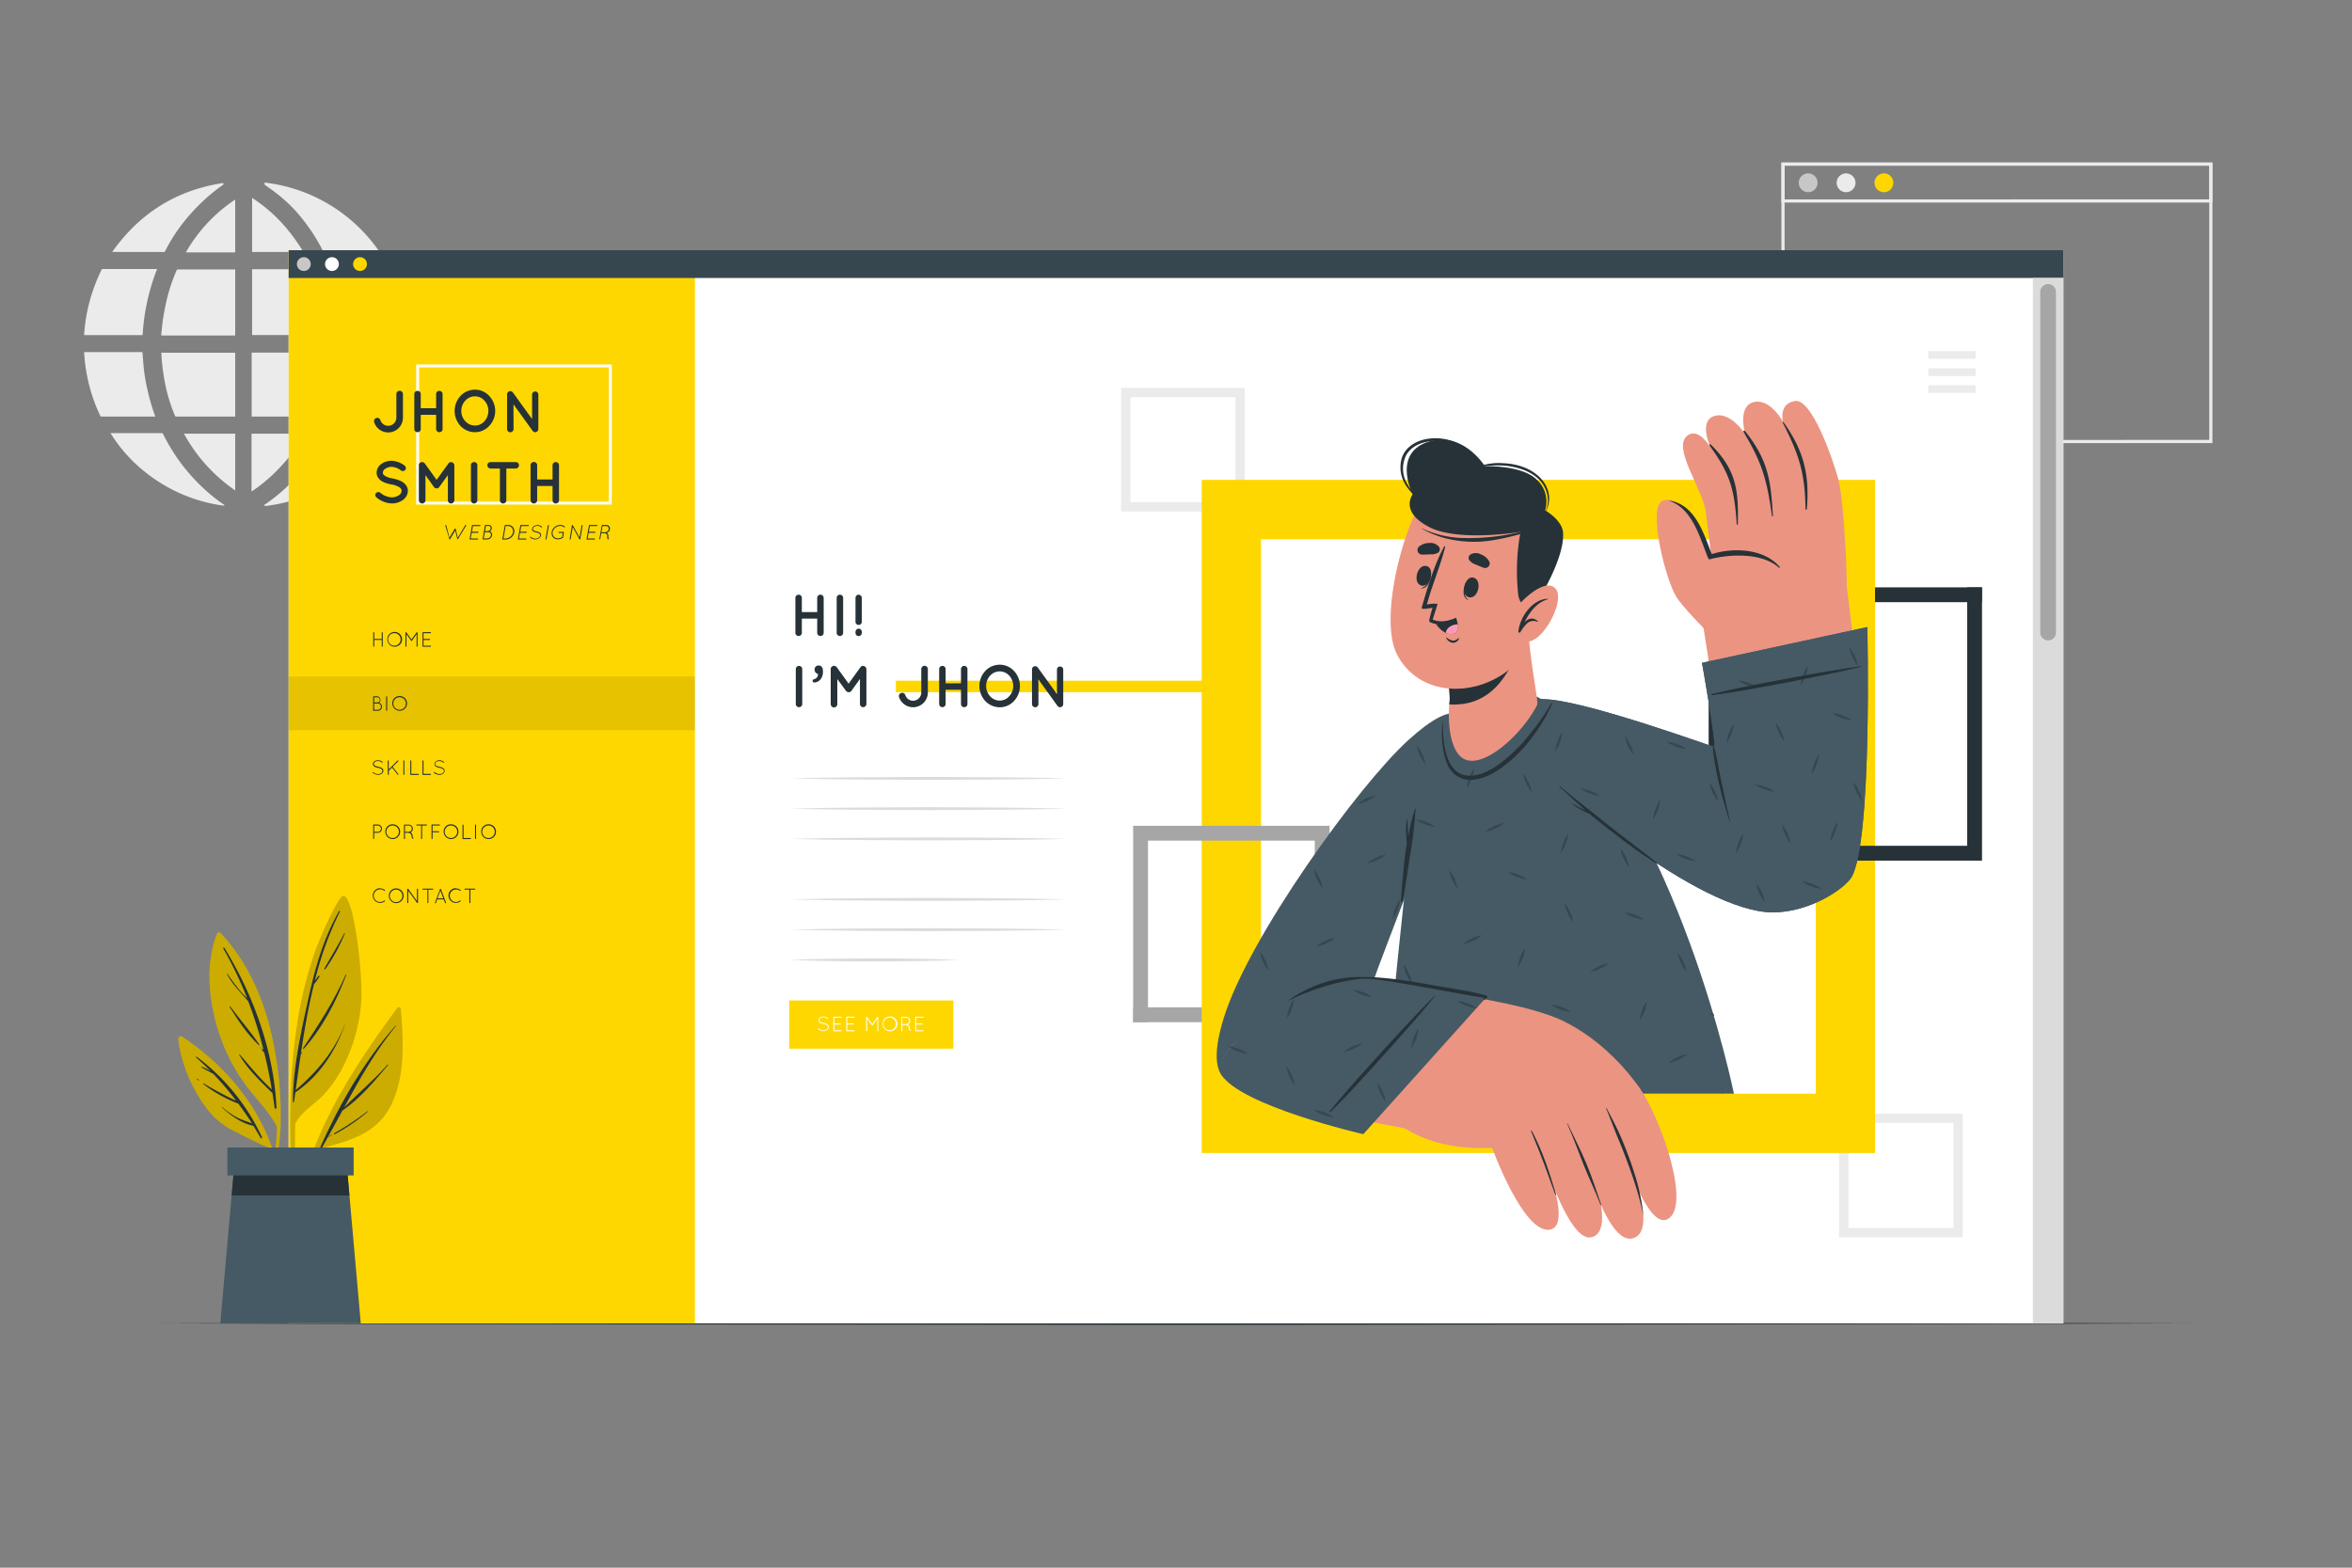 <?xml version="1.0" encoding="UTF-8"?> <svg xmlns="http://www.w3.org/2000/svg" viewBox="0 0 750 500"><rect x="0" y="0" width="750" height="500" fill="#808080" stroke="none"/><g id="freepik--background-complete--inject-45"><g id="freepik--aiZGp2--inject-45"><path d="M50.09,85.81a68.12,68.12,0,0,0-4.61,21.06H26.83v-.52l.15-1.43a52.2,52.2,0,0,1,1.23-7.35,56.32,56.32,0,0,1,4.15-11.49.41.41,0,0,1,.45-.28H50.09Z" style="fill:#ebebeb"></path><path d="M49.53,132.86H32.39a.4.4,0,0,1-.42-.27,52.51,52.51,0,0,1-4.25-13,50.08,50.08,0,0,1-.84-6.56c0-.08,0-.15-.05-.23v-.51l.28,0h18c.33,0,.32,0,.34.33.12,1.5.22,3,.36,4.49A58,58,0,0,0,47,124.2a64.36,64.36,0,0,0,2.43,8.39C49.47,132.67,49.49,132.75,49.53,132.86Z" style="fill:#ebebeb"></path><path d="M121.61,138.29l-.14.26a51.94,51.94,0,0,1-4.86,6.29,47.09,47.09,0,0,1-7.12,6.56,51,51,0,0,1-8.11,5,50.36,50.36,0,0,1-8.57,3.33,50.93,50.93,0,0,1-7.14,1.52l-.7.12h-.41l-.4-.25c.17-.12.31-.23.46-.32a55,55,0,0,0,13.51-13.11,61.85,61.85,0,0,0,5.53-9.17.39.39,0,0,1,.42-.26h17.53Z" style="fill:#ebebeb"></path><path d="M104.47,106.86H80.39v-21h18.8a.35.35,0,0,1,.37.25,58,58,0,0,1,3.83,12.33,60.28,60.28,0,0,1,.93,6.68C104.37,105.65,104.42,106.24,104.47,106.86Z" style="fill:#ebebeb"></path><path d="M104.32,112.47c0,.5,0,1-.07,1.49-.1,1.17-.19,2.34-.35,3.51-.23,1.61-.47,3.22-.8,4.82A56.84,56.84,0,0,1,100,132.56a.41.41,0,0,1-.44.31H80.25V112.47Z" style="fill:#ebebeb"></path><path d="M75,86V107H51.45c0-.53,0-1.05.11-1.57.12-1.18.21-2.37.4-3.53.29-1.79.59-3.57,1-5.34A54.92,54.92,0,0,1,56.33,86.2a.38.38,0,0,1,.4-.26H75Z" style="fill:#ebebeb"></path><path d="M75,112.75q0,9.91,0,19.81v.3H56.2a.38.38,0,0,1-.42-.28A53.93,53.93,0,0,1,52.58,122c-.35-1.87-.62-3.76-.85-5.65-.16-1.23-.2-2.48-.28-3.72a.66.66,0,0,1,0-.13l.27,0h23C74.93,112.45,75,112.52,75,112.75Z" style="fill:#ebebeb"></path><path d="M130,107H110.27a68.58,68.58,0,0,0-4.6-21.2h18.39a.4.4,0,0,1,.43.26A51.79,51.79,0,0,1,129,99.25a57.61,57.61,0,0,1,1,7.4Z" style="fill:#ebebeb"></path><path d="M130,112.32c0,.47,0,.92-.06,1.37a52.55,52.55,0,0,1-.65,5.32,51.65,51.65,0,0,1-3.63,11.84c-.26.62-.56,1.22-.83,1.83a.26.26,0,0,1-.29.18H106.22c.22-.64.44-1.25.65-1.86a63.83,63.83,0,0,0,2.44-9.61,61.6,61.6,0,0,0,.85-7.16c0-.56.07-1.13.09-1.7,0-.15,0-.22.21-.21H130Z" style="fill:#ebebeb"></path><path d="M121.07,80.44l0,.08H103.53a.4.4,0,0,1-.42-.24,58.91,58.91,0,0,0-8.56-12.69A48.32,48.32,0,0,0,88,61.53c-1.18-.91-2.4-1.75-3.6-2.63a1.3,1.3,0,0,1-.2-.15l.24-.16c0-.11-.07-.22-.12-.37a51.52,51.52,0,0,1,36.77,22.22Z" style="fill:#ebebeb"></path><path d="M71.62,161.16a1.76,1.76,0,0,1-.5.08,46.47,46.47,0,0,1-5.62-1.09,50.24,50.24,0,0,1-10-3.71,51.1,51.1,0,0,1-10.21-6.7,49.3,49.3,0,0,1-6.13-6.13,51.06,51.06,0,0,1-3.83-5.31.59.59,0,0,1-.08-.16H51.58a.39.39,0,0,1,.4.26A62,62,0,0,0,57.89,148a61.3,61.3,0,0,0,6.92,7.66A53.69,53.69,0,0,0,71.47,161Z" style="fill:#ebebeb"></path><path d="M71.41,58.73c-.74.54-1.6,1.14-2.44,1.79a60.56,60.56,0,0,0-7.78,7.24A54.6,54.6,0,0,0,53,79.42c-.14.26-.26.54-.42.8a.35.35,0,0,1-.25.15c-.29,0-.58,0-.87,0H35.77c8.75-12.36,20.5-19.78,35.46-22,0,.06-.07.13-.11.2Z" style="fill:#ebebeb"></path><path d="M97.28,138.31a56.11,56.11,0,0,1-8,10.75,50.08,50.08,0,0,1-9.08,7.71V138.31Z" style="fill:#ebebeb"></path><path d="M75,138.31v18.11a52.36,52.36,0,0,1-16.34-18.11Z" style="fill:#ebebeb"></path><path d="M96.75,80.36H80.39V63.11a49.77,49.77,0,0,1,9.18,7.68A58.62,58.62,0,0,1,96.75,80.36Z" style="fill:#ebebeb"></path><path d="M75,63.65V80.5H59.26A49.76,49.76,0,0,1,75,63.65Z" style="fill:#ebebeb"></path></g><path d="M705.49,141.31H568.06V51.84H705.49Zm-136.43-1H704.49V52.84H569.06Z" style="fill:#ebebeb"></path><path d="M705.49,64.59H568.06V51.84H705.49Zm-136.43-1H704.49V52.84H569.06Z" style="fill:#ebebeb"></path><path d="M579.59,58.3a3,3,0,1,1-3-3A3,3,0,0,1,579.59,58.3Z" style="fill:#c7c7c7"></path><path d="M591.67,58.3a3,3,0,1,1-3-3A3,3,0,0,1,591.67,58.3Z" style="fill:#ebebeb"></path><path d="M603.74,58.3a3,3,0,1,1-3-3A3,3,0,0,1,603.74,58.3Z" style="fill:#FFD700"></path></g><g id="freepik--Floor--inject-45"><polygon points="50.72 422.07 131.79 421.83 212.86 421.74 375 421.58 537.14 421.74 618.21 421.83 699.28 422.07 618.21 422.32 537.14 422.41 375 422.57 212.86 422.41 131.79 422.32 50.72 422.07" style="fill:#263238"></polygon></g><g id="freepik--Page--inject-45"><rect x="92.04" y="79.8" width="565.92" height="342.28" style="fill:#fff"></rect><rect x="92.04" y="79.8" width="129.56" height="342.28" style="fill:#FFD700"></rect><rect x="614.9" y="112" width="15.09" height="2.43" style="fill:#ebebeb"></rect><rect x="614.9" y="122.87" width="15.09" height="2.43" style="fill:#ebebeb"></rect><rect x="614.9" y="117.49" width="15.09" height="2.43" style="fill:#ebebeb"></rect><path d="M357.48,123.71v39.42h39.43V123.71Zm3,36.44V126.68h33.47v33.47Z" style="fill:#ebebeb"></path><path d="M586.44,355.18V394.6h39.43V355.18Zm3,36.45V358.16h33.47v33.47Z" style="fill:#ebebeb"></path><rect x="361.34" y="321.29" width="62.64" height="4.73" style="fill:#a6a6a6"></rect><rect x="544.85" y="187.33" width="87.17" height="4.73" style="fill:#263238"></rect><path d="M597.9,367.75H383.2V153.05H597.9ZM402.12,348.82H579V172H402.12Z" style="fill:#FFD700"></path><polygon points="632.02 274.49 544.85 274.49 544.85 187.33 549.58 187.33 549.58 269.76 627.29 269.76 627.29 187.33 632.02 187.33 632.02 274.49" style="fill:#263238"></polygon><polygon points="423.98 326.02 419.25 326.02 419.25 268.11 366.07 268.11 366.07 326.02 361.34 326.02 361.34 263.38 423.98 263.38 423.98 326.02" style="fill:#a6a6a6"></polygon><rect x="285.66" y="217.1" width="103.62" height="3.67" style="fill:#FFD700"></rect><path d="M251.66,248.26c7.42-.2,14.83-.29,22.24-.36l22.24-.11,22.24.11,11.12.13,11.12.23-11.12.23-11.12.13-22.24.11-22.24-.11C266.49,248.55,259.08,248.46,251.66,248.26Z" style="fill:#dbdbdb"></path><path d="M251.66,257.91c7.42-.2,14.83-.29,22.24-.36l22.24-.11,22.24.11,11.12.13,11.12.23-11.12.23-11.12.13-22.24.11-22.24-.11C266.49,258.2,259.08,258.1,251.66,257.91Z" style="fill:#dbdbdb"></path><path d="M251.66,267.56c7.42-.2,14.83-.29,22.24-.36l22.24-.11,22.24.1,11.12.14,11.12.23-11.12.23-11.12.13-22.24.11-22.24-.11C266.49,267.85,259.08,267.75,251.66,267.56Z" style="fill:#dbdbdb"></path><path d="M251.66,286.86c7.42-.2,14.83-.29,22.24-.37l22.24-.11,22.24.11,11.12.14,11.12.23-11.12.23-11.12.13-22.24.11-22.24-.11C266.49,287.14,259.08,287.05,251.66,286.86Z" style="fill:#dbdbdb"></path><path d="M251.66,296.51c7.42-.2,14.83-.29,22.24-.37l22.24-.11,22.24.11,11.12.13,11.12.24-11.12.23-11.12.13-22.24.11-22.24-.11C266.49,296.79,259.08,296.7,251.66,296.51Z" style="fill:#dbdbdb"></path><path d="M251.66,306.16c4.52-.2,9-.29,13.54-.37s9-.07,13.53-.11,9,0,13.53.11l6.77.13c2.26.08,4.51.13,6.77.24-2.26.1-4.51.15-6.77.23l-6.77.13c-4.51.07-9,.07-13.53.11s-9,0-13.53-.11S256.18,306.35,251.66,306.16Z" style="fill:#dbdbdb"></path><rect x="92.04" y="79.8" width="565.92" height="8.86" style="fill:#37474f"></rect><path d="M99.08,84.23a2.2,2.2,0,1,1-2.2-2.2A2.19,2.19,0,0,1,99.08,84.23Z" style="fill:#c7c7c7"></path><path d="M108.05,84.23a2.2,2.2,0,1,1-2.2-2.2A2.19,2.19,0,0,1,108.05,84.23Z" style="fill:#fff"></path><path d="M117,84.23a2.2,2.2,0,1,1-2.2-2.2A2.19,2.19,0,0,1,117,84.23Z" style="fill:#FFD700"></path><rect x="648.24" y="88.66" width="9.72" height="333.42" style="fill:#dbdbdb"></rect><path d="M653.09,204.25h0a2.52,2.52,0,0,1-2.51-2.51V93.12a2.51,2.51,0,0,1,2.51-2.51h0a2.51,2.51,0,0,1,2.51,2.51V201.74A2.51,2.51,0,0,1,653.09,204.25Z" style="fill:#a6a6a6"></path><path d="M195.08,160.92H132.71V116.24h62.37ZM133.65,160h60.49V117.18H133.65Z" style="fill:#fff"></path></g><g id="freepik--Texts--inject-45"><rect x="92.04" y="215.76" width="129.56" height="17.14" style="opacity:0.1"></rect><path d="M121.3,134a2.61,2.61,0,0,0,5.09-.79v-7.52a1.05,1.05,0,0,1,2.1,0v7.52a4.7,4.7,0,0,1-9.18,1.43,1,1,0,0,1,2-.64Z" style="fill:#263238"></path><path d="M132.11,136.84V125.67a1,1,0,0,1,1-1,1,1,0,0,1,1.06,1v4.54h4.9v-4.54a1,1,0,0,1,1-1,1,1,0,0,1,1.06,1v11.17a1,1,0,0,1-1.06,1,1,1,0,0,1-1-1V132.3h-4.9v4.54a1,1,0,0,1-1.06,1A1,1,0,0,1,132.11,136.84Z" style="fill:#263238"></path><path d="M156,126.28a6.95,6.95,0,0,1,0,9.57,6.2,6.2,0,0,1-4.52,2,6.39,6.39,0,0,1-4.64-2,7.06,7.06,0,0,1,0-9.57,6.31,6.31,0,0,1,4.64-2A6.13,6.13,0,0,1,156,126.28Zm-.25,4.79a4.87,4.87,0,0,0-1.29-3.31,4,4,0,0,0-3-1.35,4.08,4.08,0,0,0-3.07,1.35,4.82,4.82,0,0,0-1.29,3.31,4.77,4.77,0,0,0,1.29,3.29,4.13,4.13,0,0,0,3.07,1.36,4.08,4.08,0,0,0,3-1.36A4.82,4.82,0,0,0,155.72,131.07Z" style="fill:#263238"></path><path d="M163.76,136.84a1,1,0,1,1-2.06,0v-11h0a1,1,0,0,1,.42-.87,1,1,0,0,1,1.44.22l6.11,8.46v-7.8a1,1,0,0,1,1-1,1,1,0,0,1,1,1v11a1.05,1.05,0,0,1-1,1,1,1,0,0,1-.78-.38l-.09-.11-6.06-8.4Z" style="fill:#263238"></path><path d="M119.88,157.29a1,1,0,0,1,1.38-.13,6.19,6.19,0,0,0,3.62,1.46,4.1,4.1,0,0,0,2.36-.7,1.71,1.71,0,0,0,.82-1.37,1.11,1.11,0,0,0-.17-.6,1.91,1.91,0,0,0-.57-.57,7.65,7.65,0,0,0-2.59-.89h0a9.81,9.81,0,0,1-2.44-.74,4,4,0,0,1-1.76-1.47,2.88,2.88,0,0,1-.44-1.55,3.52,3.52,0,0,1,1.52-2.77,5.61,5.61,0,0,1,3.27-1,7.33,7.33,0,0,1,4.12,1.52,1,1,0,0,1,.27,1.34,1,1,0,0,1-1.34.28,5.55,5.55,0,0,0-3-1.21,3.61,3.61,0,0,0-2.12.65,1.49,1.49,0,0,0-.72,1.19,1,1,0,0,0,.13.53,1.91,1.91,0,0,0,.52.49,6.52,6.52,0,0,0,2.36.83h0a11.26,11.26,0,0,1,2.61.8,4.36,4.36,0,0,1,1.89,1.57,3,3,0,0,1,.46,1.6,3.68,3.68,0,0,1-1.63,2.94,5.94,5.94,0,0,1-3.5,1.08,8.12,8.12,0,0,1-4.85-1.9A1,1,0,0,1,119.88,157.29Z" style="fill:#263238"></path><path d="M144.88,148.38v11.16a1.07,1.07,0,0,1-1.06,1.05,1,1,0,0,1-1-1.05v-8l-2.73,3.78a1,1,0,0,1-.85.44h0a1.06,1.06,0,0,1-.87-.44l-2.7-3.78v8a1.05,1.05,0,1,1-2.1,0V148.38a1,1,0,0,1,1-1h.06a1,1,0,0,1,.83.44l3.76,5.22,3.77-5.22a1,1,0,0,1,.85-.44h0A1.08,1.08,0,0,1,144.88,148.38Z" style="fill:#263238"></path><path d="M150.16,148.38a1,1,0,0,1,1-1,1,1,0,0,1,1.06,1v11.16a1.06,1.06,0,0,1-1.06,1.05,1,1,0,0,1-1-1.05Z" style="fill:#263238"></path><path d="M164.46,149.44h-3v10.1a1,1,0,0,1-1.05,1.05,1,1,0,0,1-1-1.05v-10.1h-3a1.06,1.06,0,0,1-1-1.06,1,1,0,0,1,1-1h8.08a1,1,0,0,1,1,1A1.06,1.06,0,0,1,164.46,149.44Z" style="fill:#263238"></path><path d="M169.19,159.54V148.38a1.05,1.05,0,0,1,2.1,0v4.54h4.91v-4.54a1,1,0,0,1,1-1,1,1,0,0,1,1.06,1v11.16a1.05,1.05,0,0,1-1.06,1.05,1,1,0,0,1-1-1.05V155h-4.91v4.54a1.05,1.05,0,1,1-2.1,0Z" style="fill:#263238"></path><path d="M118.81,246.29a.13.13,0,0,1,.2,0,2.52,2.52,0,0,0,1.53.59,1.74,1.74,0,0,0,1-.3.86.86,0,0,0,.39-.69.73.73,0,0,0-.37-.63,3,3,0,0,0-1.08-.38h0a2.91,2.91,0,0,1-1.09-.39,1,1,0,0,1-.48-.81,1.08,1.08,0,0,1,.48-.87,2,2,0,0,1,1.12-.34A2.54,2.54,0,0,1,122,243a.15.15,0,0,1,0,.21.15.15,0,0,1-.2,0,2.27,2.27,0,0,0-1.27-.49,1.69,1.69,0,0,0-.94.27.81.81,0,0,0-.37.64.67.67,0,0,0,.35.56,2.64,2.64,0,0,0,1,.35h0a3.09,3.09,0,0,1,1.18.43,1,1,0,0,1,.51.87,1.18,1.18,0,0,1-.52.93,2.07,2.07,0,0,1-1.19.36,2.81,2.81,0,0,1-1.71-.67A.14.14,0,0,1,118.81,246.29Z" style="fill:#263238"></path><path d="M123.64,242.7a.17.17,0,0,1,.15-.17.17.17,0,0,1,.17.17v2.68l2.8-2.8a.16.16,0,1,1,.23.23l-1.78,1.78,1.82,2.3a.17.17,0,0,1,0,.23.15.15,0,0,1-.11,0,.17.17,0,0,1-.12-.06L125,244.82l-1,1V247a.17.17,0,0,1-.17.16.16.16,0,0,1-.15-.16Z" style="fill:#263238"></path><path d="M128.62,242.68a.16.16,0,0,1,.32,0V247a.16.16,0,0,1-.32,0Z" style="fill:#263238"></path><path d="M131,247.16h0a.16.16,0,0,1-.16-.16v-4.32a.16.16,0,0,1,.32,0v4.15h2.22a.17.17,0,0,1,.17.17.17.17,0,0,1-.17.16Z" style="fill:#263238"></path><path d="M134.89,247.16h0a.16.16,0,0,1-.16-.16v-4.32a.16.16,0,0,1,.32,0v4.15h2.22a.16.16,0,0,1,.16.17.16.16,0,0,1-.16.16Z" style="fill:#263238"></path><path d="M138.43,246.29a.15.15,0,0,1,.21,0,2.49,2.49,0,0,0,1.52.59,1.71,1.71,0,0,0,1-.3.85.85,0,0,0,.4-.69.74.74,0,0,0-.38-.63,2.83,2.83,0,0,0-1.07-.38h0a3,3,0,0,1-1.09-.39,1,1,0,0,1-.48-.81,1.09,1.09,0,0,1,.49-.87,1.91,1.91,0,0,1,1.12-.34,2.56,2.56,0,0,1,1.43.54.17.17,0,0,1,0,.21.16.16,0,0,1-.2,0,2.3,2.3,0,0,0-1.27-.49,1.7,1.7,0,0,0-1,.27.82.82,0,0,0-.36.64.66.66,0,0,0,.34.56,2.71,2.71,0,0,0,1,.35h0a3.22,3.22,0,0,1,1.18.43,1,1,0,0,1,.51.87,1.19,1.19,0,0,1-.53.93,2.07,2.07,0,0,1-1.19.36,2.83,2.83,0,0,1-1.71-.67A.15.15,0,0,1,138.43,246.29Z" style="fill:#263238"></path><path d="M121.73,204.1h-2.39v2a.16.16,0,0,1-.32,0v-4.32a.16.16,0,1,1,.32,0v2h2.39v-2a.16.16,0,1,1,.32,0v4.32a.16.16,0,1,1-.32,0Z" style="fill:#263238"></path><path d="M125.75,201.56a2.35,2.35,0,1,1-2.24,2.35A2.28,2.28,0,0,1,125.75,201.56Zm0,4.37a2,2,0,0,0,0-4,2,2,0,0,0,0,4Z" style="fill:#263238"></path><path d="M132.85,202.29l-1.48,2.05a.14.14,0,0,1-.13.08h0a.14.14,0,0,1-.14-.08l-1.49-2.05v3.81a.16.16,0,1,1-.32,0v-4.29a.18.18,0,0,1,.06-.13h0a.16.16,0,0,1,.22,0l1.65,2.28,1.64-2.28a.17.17,0,0,1,.23,0l.05.05a.29.29,0,0,1,0,.09v4.29a.16.16,0,1,1-.32,0Z" style="fill:#263238"></path><path d="M134.74,201.78a.16.16,0,0,1,.16-.16h2.38a.16.16,0,0,1,.16.16.17.17,0,0,1-.16.17h-2.22v1.83H137a.16.16,0,0,1,.16.17.16.16,0,0,1-.16.16h-1.94v1.82h2.22a.17.17,0,0,1,.16.17.16.16,0,0,1-.16.16h-2.4a.15.15,0,0,1-.14-.16Z" style="fill:#263238"></path><path d="M146,172h0s0,0,0,0v0h-.15l0,0h0s0,0,0,0h0a0,0,0,0,1,0,0,0,0,0,0,1,0,0l-.69-2.8-1.7,2.85h0a0,0,0,0,1,0,0v0h-.15l0,0h0s0,0,0,0h0l0-.05L142,167.64a.17.17,0,0,1,.12-.2.15.15,0,0,1,.19.12l1,3.93,1.68-2.82a.18.18,0,0,1,.15-.08.17.17,0,0,1,.17.12l.68,2.78,2.37-4a.17.17,0,0,1,.23-.06.16.16,0,0,1,.05.22Z" style="fill:#263238"></path><path d="M149.75,171.89l.76-4.31a.17.17,0,0,1,.17-.13h2.38a.16.16,0,0,1,0,.32h-2.25l-.32,1.83h1.92a.17.17,0,0,1,.16.16.17.17,0,0,1-.16.17h-2l-.33,1.83h2.2a.16.16,0,0,1,0,.32h-2.41A.18.18,0,0,1,149.75,171.89Z" style="fill:#263238"></path><path d="M153.89,171.87l.75-4.31a.17.17,0,0,1,.17-.13h1a1,1,0,0,1,.72.28,1,1,0,0,1,.28.7,1.23,1.23,0,0,1,0,.19,1.4,1.4,0,0,1-.59.89,1.15,1.15,0,0,1,.37.25,1.11,1.11,0,0,1,.32.79,1.79,1.79,0,0,1,0,.23,1.61,1.61,0,0,1-1.53,1.3H154A.16.16,0,0,1,153.89,171.87Zm1.88-2.13h-1.18l-.35,2h1.12a1.3,1.3,0,0,0,1.21-1,1.1,1.1,0,0,0,0-.18A.78.78,0,0,0,155.77,169.74Zm.06-2h-.89l-.29,1.66h.83a1.08,1.08,0,0,0,1-.86.71.71,0,0,0,0-.14A.64.64,0,0,0,155.83,167.75Z" style="fill:#263238"></path><path d="M160.2,171.88l.76-4.31a.15.15,0,0,1,.16-.13H162a1.9,1.9,0,0,1,2,1.94,2.8,2.8,0,0,1,0,.4,2.85,2.85,0,0,1-2.7,2.3h-.89A.17.17,0,0,1,160.2,171.88Zm.35-.13h.67a2.52,2.52,0,0,0,2.38-2,2.16,2.16,0,0,0,0-.35,1.58,1.58,0,0,0-1.64-1.62h-.73Z" style="fill:#263238"></path><path d="M165.16,171.89l.76-4.31a.16.16,0,0,1,.16-.13h2.39a.16.16,0,0,1,0,.32h-2.25l-.33,1.83h1.92a.16.16,0,0,1,.16.16.16.16,0,0,1-.16.17h-2l-.32,1.83h2.2a.16.16,0,0,1,0,.32h-2.42A.16.16,0,0,1,165.16,171.89Z" style="fill:#263238"></path><path d="M169.08,171.21a.13.13,0,0,1,.2,0,2.16,2.16,0,0,0,1.39.59,1.92,1.92,0,0,0,1.06-.31,1,1,0,0,0,.51-.68.6.6,0,0,0-.25-.62,2.72,2.72,0,0,0-1-.37h0a2.6,2.6,0,0,1-1-.38.77.77,0,0,1-.32-.8,1.33,1.33,0,0,1,.62-.86,2.15,2.15,0,0,1,1.15-.33,2.11,2.11,0,0,1,1.33.53.13.13,0,0,1,0,.2.15.15,0,0,1-.21,0,1.92,1.92,0,0,0-1.16-.48,1.82,1.82,0,0,0-1,.28,1,1,0,0,0-.47.62.52.52,0,0,0,.24.55,2.13,2.13,0,0,0,.92.35h0a2.54,2.54,0,0,1,1.08.42.84.84,0,0,1,.36.85,1.4,1.4,0,0,1-.68.91,2.24,2.24,0,0,1-1.24.37,2.38,2.38,0,0,1-1.56-.66A.14.14,0,0,1,169.08,171.21Z" style="fill:#263238"></path><path d="M174.08,172.08a.15.15,0,0,1-.13-.18l.76-4.31a.16.16,0,0,1,.18-.14.18.18,0,0,1,.14.19l-.77,4.31a.15.15,0,0,1-.16.13Z" style="fill:#263238"></path><path d="M176.48,171.5a1.91,1.91,0,0,1-.58-1.4,1.78,1.78,0,0,1,0-.39,2.86,2.86,0,0,1,2.75-2.29,2.1,2.1,0,0,1,1.41.51.17.17,0,0,1,0,.23.16.16,0,0,1-.23,0,1.76,1.76,0,0,0-1.19-.43,2.56,2.56,0,0,0-2.43,2,2.23,2.23,0,0,0,0,.34,1.61,1.61,0,0,0,1.71,1.63,2.49,2.49,0,0,0,1.32-.4l.23-1.33h-1.22a.16.16,0,0,1-.16-.16.16.16,0,0,1,.16-.17h1.44a.15.15,0,0,1,.13.18l-.27,1.58s0,0,0,.05h0s0,.05-.06.06a2.75,2.75,0,0,1-1.55.5A2,2,0,0,1,176.48,171.5Z" style="fill:#263238"></path><path d="M182.37,167.58a0,0,0,0,0,0,0,.16.16,0,0,1,.08-.13.15.15,0,0,1,.21.07l2.14,3.91.67-3.84a.16.16,0,0,1,.19-.13.17.17,0,0,1,.13.19l-.75,4.28a.18.18,0,0,1-.16.14h0a.2.2,0,0,1-.12-.08s0,0,0,0l-2.11-3.88-.69,3.85a.16.16,0,0,1-.16.14h0a.16.16,0,0,1-.13-.19Z" style="fill:#263238"></path><path d="M187.05,171.89l.76-4.31a.15.15,0,0,1,.16-.13h2.39a.16.16,0,0,1,0,.32h-2.25l-.33,1.83h1.92a.16.16,0,0,1,.16.16.16.16,0,0,1-.16.17h-2l-.32,1.83h2.2a.16.16,0,0,1,0,.32h-2.42A.16.16,0,0,1,187.05,171.89Z" style="fill:#263238"></path><path d="M193.34,170.28a1.31,1.31,0,0,0-.44-.2h-1.17l-.33,1.86a.16.16,0,0,1-.15.13h0a.17.17,0,0,1-.13-.18l.76-4.31a.17.17,0,0,1,.17-.14h1.3a1.11,1.11,0,0,1,1.14,1.12,1.79,1.79,0,0,1,0,.23,1.63,1.63,0,0,1-1,1.19,1,1,0,0,1,.51.87,1.8,1.8,0,0,1,0,.22,2.31,2.31,0,0,0,0,.4.51.51,0,0,0,0,.21.16.16,0,0,1,.17.12.15.15,0,0,1-.11.2h-.08a.32.32,0,0,1-.24-.13.75.75,0,0,1-.1-.41,3,3,0,0,1,0-.46,1,1,0,0,0,0-.16A.68.68,0,0,0,193.34,170.28Zm-1.55-.52h1.11a1.3,1.3,0,0,0,1.21-1,1.1,1.1,0,0,0,0-.18.77.77,0,0,0-.82-.79h-1.17Z" style="fill:#263238"></path><path d="M119,222.23a.16.16,0,0,1,.16-.16h1a1.15,1.15,0,0,1,.71,2.06,1.32,1.32,0,0,1-.42,2.58h-1.33a.16.16,0,0,1-.15-.16Zm1.19,1.82a.83.83,0,1,0,0-1.65h-.87v1.65Zm.29,2.33a1,1,0,0,0,0-2h-1.16v2Z" style="fill:#263238"></path><path d="M123.13,222.23a.16.16,0,0,1,.16-.16.17.17,0,0,1,.17.16v4.32a.17.17,0,0,1-.17.16.17.17,0,0,1-.16-.16Z" style="fill:#263238"></path><path d="M127.34,222a2.35,2.35,0,1,1-2.24,2.35A2.28,2.28,0,0,1,127.34,222Zm0,4.37a2,2,0,1,0-1.92-2A2,2,0,0,0,127.34,226.38Z" style="fill:#263238"></path><path d="M119,263.13a.16.16,0,0,1,.16-.16h1.31a1.32,1.32,0,1,1,0,2.64h-1.15v1.83a.16.16,0,1,1-.32,0Zm1.47,2.17a1,1,0,0,0,0-2h-1.15v2Z" style="fill:#263238"></path><path d="M125.11,262.9a2.36,2.36,0,1,1-2.24,2.35A2.29,2.29,0,0,1,125.11,262.9Zm0,4.38a2,2,0,1,0-1.91-2A2,2,0,0,0,125.11,267.28Z" style="fill:#263238"></path><path d="M131.21,266.56a.83.83,0,0,0-.37-.7,1.69,1.69,0,0,0-.54-.24h-1.16v1.84a.17.17,0,0,1-.17.16.16.16,0,0,1-.15-.16v-4.32A.16.16,0,0,1,129,263h1.33a1.32,1.32,0,0,1,.55,2.52l.07,0a1.18,1.18,0,0,1,.62,1,1.93,1.93,0,0,0,.06.54.33.33,0,0,0,.07.11.17.17,0,0,1,.18.1.22.22,0,0,1-.11.22h-.09a.35.35,0,0,1-.3-.21A1.61,1.61,0,0,1,131.21,266.56Zm-.92-3.27h-1.15v2h1.17a1,1,0,0,0,0-2Z" style="fill:#263238"></path><path d="M134.31,263.29h-1.4a.16.16,0,0,1,0-.32H136a.16.16,0,0,1,0,.32h-1.4v4.16a.16.16,0,0,1-.32,0Z" style="fill:#263238"></path><path d="M137.6,263.13a.16.16,0,0,1,.16-.16h2.39a.16.16,0,0,1,0,.32h-2.22v1.84h1.95a.16.16,0,0,1,0,.32h-1.95v2a.17.17,0,0,1-.17.16.17.17,0,0,1-.16-.16Z" style="fill:#263238"></path><path d="M143.71,262.9a2.36,2.36,0,1,1-2.24,2.35A2.29,2.29,0,0,1,143.71,262.9Zm0,4.38a2,2,0,1,0-1.91-2A2,2,0,0,0,143.71,267.28Z" style="fill:#263238"></path><path d="M147.64,267.61h0a.16.16,0,0,1-.16-.16v-4.32a.16.16,0,0,1,.16-.16.17.17,0,0,1,.17.16v4.15H150a.16.16,0,0,1,.17.17.17.17,0,0,1-.17.16Z" style="fill:#263238"></path><path d="M151.48,263.13a.16.16,0,0,1,.32,0v4.32a.16.16,0,0,1-.32,0Z" style="fill:#263238"></path><path d="M155.68,262.9a2.36,2.36,0,1,1-2.23,2.35A2.28,2.28,0,0,1,155.68,262.9Zm0,4.38a2,2,0,1,0-1.91-2A2,2,0,0,0,155.68,267.28Z" style="fill:#263238"></path><path d="M121.23,283.35a2.46,2.46,0,0,1,1.49.51c.07.06.09.18,0,.23a.16.16,0,0,1-.23,0,2.08,2.08,0,0,0-1.29-.45,2,2,0,1,0,0,4.05,2,2,0,0,0,1.28-.45.16.16,0,0,1,.23,0,.15.15,0,0,1,0,.23,2.45,2.45,0,0,1-1.49.5,2.35,2.35,0,1,1,0-4.7Z" style="fill:#263238"></path><path d="M126.23,283.35A2.35,2.35,0,1,1,124,285.7,2.28,2.28,0,0,1,126.23,283.35Zm0,4.38a2,2,0,1,0-1.92-2A2,2,0,0,0,126.23,287.73Z" style="fill:#263238"></path><path d="M130.19,284.1v3.8a.16.16,0,0,1-.16.15.16.16,0,0,1-.16-.15v-4.26a.15.15,0,0,1,.06-.17.16.16,0,0,1,.22,0l2.81,3.9v-3.78a.16.16,0,0,1,.16-.15.17.17,0,0,1,.17.15v4.28a.18.18,0,0,1-.3.1l0,0Z" style="fill:#263238"></path><path d="M136.29,283.74h-1.4a.16.16,0,0,1,0-.32H138a.16.16,0,0,1,0,.32h-1.4v4.16a.16.16,0,0,1-.16.15.15.15,0,0,1-.15-.15Z" style="fill:#263238"></path><path d="M141.48,286.86h-2.11L139,288a.15.15,0,0,1-.15.1h-.06a.16.16,0,0,1-.09-.21l1.61-4.3a.17.17,0,0,1,.16-.1.15.15,0,0,1,.15.1l1.61,4.3a.16.16,0,0,1-.08.21h-.06a.16.16,0,0,1-.15-.1Zm-2-.33h1.88l-.94-2.49Z" style="fill:#263238"></path><path d="M145.37,283.35a2.44,2.44,0,0,1,1.49.51.16.16,0,0,1,0,.23.16.16,0,0,1-.23,0,2,2,0,1,0-1.29,3.6,2,2,0,0,0,1.28-.45.16.16,0,0,1,.23,0,.15.15,0,0,1,0,.23,2.43,2.43,0,0,1-1.49.5,2.35,2.35,0,1,1,0-4.7Z" style="fill:#263238"></path><path d="M149.66,283.74h-1.39a.16.16,0,1,1,0-.32h3.11a.16.16,0,0,1,0,.32H150v4.16a.16.16,0,0,1-.16.15.16.16,0,0,1-.16-.15Z" style="fill:#263238"></path><path d="M253.63,201.84V190.68a1,1,0,0,1,1-1,1,1,0,0,1,1.06,1v4.54h4.9v-4.54a1,1,0,0,1,1-1,1,1,0,0,1,1.06,1v11.16a1,1,0,0,1-1.06,1,1,1,0,0,1-1-1V197.3h-4.9v4.54a1,1,0,0,1-1.06,1A1,1,0,0,1,253.63,201.84Z" style="fill:#263238"></path><path d="M266.8,190.68a1,1,0,0,1,1-1,1,1,0,0,1,1.06,1v11.16a1,1,0,0,1-1.06,1,1,1,0,0,1-1-1Z" style="fill:#263238"></path><path d="M272.8,198.32v-7.64a1,1,0,0,1,1-1,1,1,0,0,1,1,1v7.64a1,1,0,0,1-1,1A1,1,0,0,1,272.8,198.32Zm1,4.56a1,1,0,0,1-1-1v-.38a1.05,1.05,0,0,1,1-1,1,1,0,0,1,1,1v.38A1,1,0,0,1,273.84,202.88Z" style="fill:#263238"></path><path d="M253.76,213.39a1,1,0,0,1,1-1,1,1,0,0,1,1.06,1v11.16a1,1,0,0,1-1.06,1,1,1,0,0,1-1-1Z" style="fill:#263238"></path><path d="M259.55,216.64a1.61,1.61,0,0,0,1.29-1.7,1.34,1.34,0,0,1-1.08-1.27v-.15a1.23,1.23,0,0,1,1.29-1.27c.83,0,1.36.65,1.36,1.67v.19a3.73,3.73,0,0,1-.93,2.76,2.75,2.75,0,0,1-1.77.81c-.4,0-.59-.22-.59-.53A.55.55,0,0,1,259.55,216.64Z" style="fill:#263238"></path><path d="M276.28,213.39v11.16a1.06,1.06,0,0,1-1.06,1,1,1,0,0,1-1-1v-8l-2.72,3.79a1,1,0,0,1-.86.43h0a1.06,1.06,0,0,1-.87-.43L267,216.58v8a1.05,1.05,0,0,1-2.1,0V213.39a1,1,0,0,1,1-1H266a1,1,0,0,1,.83.43l3.77,5.22,3.76-5.22a1,1,0,0,1,.85-.43h0A1.08,1.08,0,0,1,276.28,213.39Z" style="fill:#263238"></path><path d="M288.68,221.69a2.61,2.61,0,0,0,5.09-.79v-7.51a1.05,1.05,0,0,1,2.1,0v7.51a4.71,4.71,0,0,1-9.18,1.44,1,1,0,0,1,.66-1.31A1,1,0,0,1,288.68,221.69Z" style="fill:#263238"></path><path d="M299.48,224.55V213.39a1,1,0,0,1,1-1,1,1,0,0,1,1.06,1v4.54h4.9v-4.54a1,1,0,0,1,1-1,1,1,0,0,1,1.06,1v11.16a1,1,0,0,1-1.06,1,1,1,0,0,1-1-1V220h-4.9v4.54a1,1,0,0,1-1.06,1A1,1,0,0,1,299.48,224.55Z" style="fill:#263238"></path><path d="M323.34,214a7,7,0,0,1,0,9.58,6.18,6.18,0,0,1-4.52,2,6.4,6.4,0,0,1-4.64-2,7.07,7.07,0,0,1,0-9.58,6.32,6.32,0,0,1,4.64-2A6.1,6.1,0,0,1,323.34,214Zm-.24,4.79a4.92,4.92,0,0,0-1.29-3.31,4.11,4.11,0,0,0-3-1.35,4.15,4.15,0,0,0-3.07,1.35,4.82,4.82,0,0,0-1.28,3.31,4.73,4.73,0,0,0,1.28,3.29,4.05,4.05,0,0,0,6.06,0A4.83,4.83,0,0,0,323.1,218.78Z" style="fill:#263238"></path><path d="M331.14,224.55a1,1,0,1,1-2.06,0v-11a1,1,0,0,1,.41-.87,1,1,0,0,1,1.44.23l6.11,8.45v-7.79a1,1,0,0,1,1-1,1,1,0,0,1,1,1v11a1,1,0,0,1-1,1,1,1,0,0,1-.77-.38.5.5,0,0,1-.1-.11l-6.05-8.4Z" style="fill:#263238"></path><rect x="251.66" y="319.08" width="52.36" height="15.39" style="fill:#FFD700"></rect><path d="M260.9,328a.15.15,0,0,1,.21,0,2.56,2.56,0,0,0,1.52.6,1.69,1.69,0,0,0,1-.31.86.86,0,0,0,.4-.69.74.74,0,0,0-.38-.63,2.83,2.83,0,0,0-1.07-.38h0a3,3,0,0,1-1.1-.39,1,1,0,0,1-.47-.81,1.08,1.08,0,0,1,.48-.87,1.91,1.91,0,0,1,1.12-.34,2.54,2.54,0,0,1,1.43.54.15.15,0,0,1,0,.21.15.15,0,0,1-.2,0,2.27,2.27,0,0,0-1.27-.49,1.7,1.7,0,0,0-.95.27.82.82,0,0,0-.36.64.66.66,0,0,0,.34.56,2.7,2.7,0,0,0,1,.35h0a3.22,3.22,0,0,1,1.18.43,1,1,0,0,1,.51.87,1.16,1.16,0,0,1-.53.93,2,2,0,0,1-1.19.36,2.83,2.83,0,0,1-1.71-.67A.15.15,0,0,1,260.9,328Z" style="fill:#fff"></path><path d="M265.73,324.43a.16.16,0,0,1,.16-.16h2.38a.16.16,0,1,1,0,.32h-2.21v1.84H268a.16.16,0,1,1,0,.32h-1.94v1.83h2.21a.16.16,0,0,1,.16.17.16.16,0,0,1-.16.16h-2.39a.17.17,0,0,1-.15-.16Z" style="fill:#fff"></path><path d="M269.86,324.43a.16.16,0,0,1,.16-.16h2.38a.16.16,0,1,1,0,.32h-2.22v1.84h1.94a.16.16,0,0,1,0,.32h-1.94v1.83h2.22a.16.16,0,0,1,.16.17.16.16,0,0,1-.16.16H270a.16.16,0,0,1-.14-.16Z" style="fill:#fff"></path><path d="M279.75,324.93,278.26,327a.16.16,0,0,1-.13.08h0A.16.16,0,0,1,278,327l-1.49-2.05v3.81a.16.16,0,0,1-.15.16.17.17,0,0,1-.17-.16v-4.29a.16.16,0,0,1,.07-.13h0a.15.15,0,0,1,.22,0l1.65,2.28,1.65-2.28a.15.15,0,0,1,.22,0l.05.05a.29.29,0,0,1,0,.09v4.29a.16.16,0,0,1-.16.16.16.16,0,0,1-.15-.16Z" style="fill:#fff"></path><path d="M283.69,324.2a2.36,2.36,0,1,1-2.24,2.36A2.29,2.29,0,0,1,283.69,324.2Zm0,4.38a2,2,0,0,0,0-4,2,2,0,0,0,0,4Z" style="fill:#fff"></path><path d="M289.79,327.86a.82.82,0,0,0-.38-.7,1.33,1.33,0,0,0-.53-.23l0,0h-1.13v1.84a.17.17,0,0,1-.17.16.16.16,0,0,1-.15-.16v-4.32a.16.16,0,0,1,.14-.16h1.33a1.32,1.32,0,0,1,.55,2.52l.07,0a1.18,1.18,0,0,1,.62,1,1.93,1.93,0,0,0,.06.54.23.23,0,0,0,.07.11.15.15,0,0,1,.17.11.19.19,0,0,1-.1.21h-.09a.35.35,0,0,1-.3-.21A1.61,1.61,0,0,1,289.79,327.86Zm-.92-3.27h-1.15v2h1.17a1,1,0,0,0,1-1A1,1,0,0,0,288.87,324.59Z" style="fill:#fff"></path><path d="M291.83,324.43a.16.16,0,0,1,.15-.16h2.39a.16.16,0,0,1,0,.32h-2.22v1.84h1.94a.16.16,0,1,1,0,.32h-1.94v1.83h2.22a.16.16,0,0,1,.16.17.16.16,0,0,1-.16.16H292a.16.16,0,0,1-.14-.16Z" style="fill:#fff"></path></g><g id="freepik--Character--inject-45"><path d="M448.92,237.33c-29.25,29.64-66,92-59.18,104.65,7.64,14.08,48.36-27.48,48.21-29.91-.12-1.83,14.21-39.71,25.07-67.26S456.15,230,448.92,237.33Z" style="fill:#eb9481"></path><path d="M438.22,312.12c1.25-4.05,20.74-54,26.31-69.8s.41-20.68-15.51-6.21-50.8,62.79-58.76,88.45c-7.67,24.71,5.05,24.71,21.84,13.32C425.84,328.55,438.22,312.12,438.22,312.12Z" style="fill:#455a64"></path><path d="M453.56,240.58a11.46,11.46,0,0,1,1,3.2,12,12,0,0,1-1.78-2.84,12.17,12.17,0,0,1-1-3.2A12,12,0,0,1,453.56,240.58Zm-51.78,63a11.57,11.57,0,0,0,1,3.2,12,12,0,0,0,1.78,2.84,11.46,11.46,0,0,0-1-3.2A12,12,0,0,0,401.78,303.59ZM419,277.35a12.4,12.4,0,0,0,1,3.2,11.7,11.7,0,0,0,1.78,2.83,11.67,11.67,0,0,0-1-3.2A11.9,11.9,0,0,0,419,277.35Zm16.85-2a11.82,11.82,0,0,0,3.2-1,11.6,11.6,0,0,0,2.84-1.77,11.46,11.46,0,0,0-3.2,1A11.64,11.64,0,0,0,435.87,275.38Zm-16.14,26.53a11.5,11.5,0,0,0,3.19-1,11.76,11.76,0,0,0,2.84-1.78,11.57,11.57,0,0,0-3.2,1A11.7,11.7,0,0,0,419.73,301.91Zm13.12-45.45a12.17,12.17,0,0,0,3.2-1,12,12,0,0,0,2.84-1.78,11.46,11.46,0,0,0-3.2,1A12,12,0,0,0,432.85,256.46Zm13.6,30.39a12.94,12.94,0,0,0-2.31,6.23,13,13,0,0,0,2.31-6.23Zm-33.78,31.62a12.94,12.94,0,0,0-2.31,6.23,12.94,12.94,0,0,0,2.31-6.23Zm18.73-2.8a10.59,10.59,0,0,0,2.75,1.47l.59-.7-.07,0A11.62,11.62,0,0,0,431.4,315.67ZM397.9,336a12.94,12.94,0,0,0-6.23-2.31,11.42,11.42,0,0,0,3,1.56A11.82,11.82,0,0,0,397.9,336Zm53.53-74.68a11.6,11.6,0,0,0,3,1.55,12.06,12.06,0,0,0,2.25.62c0-.14.1-.29.16-.44a14.07,14.07,0,0,0-2.12-1A11.38,11.38,0,0,0,451.43,261.35Z" style="fill:#37474f"></path><path d="M441.72,348.82H552.91s-17.67-87.21-60.32-125c-5.27-4.67-17.16-3.61-24.91.25-2.77,1.37-12.72,15.28-15.55,28.43S441.4,348.42,441.72,348.82Z" style="fill:#455a64"></path><path d="M451.16,258c-.87,2.94-1.59,6-2.18,9,0-.12,0-.24,0-.36,0-1.72-.06-3.47-.24-5.18a.09.09,0,0,0-.17,0,26.68,26.68,0,0,0-.14,5.21c0,.82.1,1.65.17,2.47-.24,1.37-.45,2.74-.62,4.11-.33,2.59-1.2,12.25-1.27,14.17,0,.41.45.47.56.06.52-1.95,1.91-11.91,2.35-14.47a140.6,140.6,0,0,0,1.76-15C451.37,257.88,451.19,257.88,451.16,258Z" style="fill:#263238"></path><path d="M487.4,249.46a11.46,11.46,0,0,1,1,3.2,12.93,12.93,0,0,1-2.77-6A12,12,0,0,1,487.4,249.46Zm11.51,38.61a11.46,11.46,0,0,0,1,3.2,12,12,0,0,0,1.78,2.84,11.46,11.46,0,0,0-1-3.2A12,12,0,0,0,498.91,288.07ZM535,303.92a11.46,11.46,0,0,0,1,3.2A11.76,11.76,0,0,0,537.8,310a11.57,11.57,0,0,0-1-3.2A12,12,0,0,0,535,303.92Zm-26.55,28.39a12.93,12.93,0,0,0,2.77,6,12.28,12.28,0,0,0-1-3.2A12,12,0,0,0,508.48,332.31Zm-46.36-54.85a11.67,11.67,0,0,0,1,3.2,11.9,11.9,0,0,0,1.78,2.83,12.84,12.84,0,0,0-2.77-6Zm-14.61,30.13a11.86,11.86,0,0,0,1,3.19,11.42,11.42,0,0,0,1.77,2.84,11.67,11.67,0,0,0-1-3.2A11.4,11.4,0,0,0,447.51,307.59Zm35.35,21.71a12.84,12.84,0,0,0,2.77,6,12,12,0,0,0-1-3.2A11.9,11.9,0,0,0,482.86,329.3Zm33.88-58.74a11.46,11.46,0,0,0,1,3.2,11.35,11.35,0,0,0,1.78,2.84,13.2,13.2,0,0,0-2.77-6Zm-43.1-5.29a12.4,12.4,0,0,0,3.2-1,11.7,11.7,0,0,0,2.83-1.78,11.5,11.5,0,0,0-3.19,1A11.76,11.76,0,0,0,473.64,265.27Zm-7,35.78a12.21,12.21,0,0,0,3.19-1,11.76,11.76,0,0,0,2.84-1.78,11.57,11.57,0,0,0-3.2,1A11.7,11.7,0,0,0,466.63,301.05ZM532,339a11.8,11.8,0,0,0,3.2-1,12,12,0,0,0,2.84-1.78,11.46,11.46,0,0,0-3.2,1A12,12,0,0,0,532,339Zm-65.79,6.66,1.78-.11.68-.3a12.16,12.16,0,0,0,2.84-1.78,11.65,11.65,0,0,0-3.21,1A12.87,12.87,0,0,0,466.22,345.62ZM507,310a12.93,12.93,0,0,0,6-2.77,12.93,12.93,0,0,0-6,2.77Zm-33.37-76.4a11.67,11.67,0,0,0,3.2-1,11.4,11.4,0,0,0,2.83-1.78,12.21,12.21,0,0,0-3.19,1A11.76,11.76,0,0,0,473.64,233.59ZM470,245.15a13,13,0,0,0-2.31,6.22,11.22,11.22,0,0,0,1.56-3A11.48,11.48,0,0,0,470,245.15Zm-17.66,82.76a12.94,12.94,0,0,0-2.31,6.23,11.46,11.46,0,0,0,1.57-3A11.73,11.73,0,0,0,452.36,327.91Zm47.7-62a12.94,12.94,0,0,0-2.31,6.23,11.13,11.13,0,0,0,1.56-3A11.74,11.74,0,0,0,500.06,266Zm-13.73,36.43a12.94,12.94,0,0,0-2.31,6.23,12.94,12.94,0,0,0,2.31-6.23ZM549,348.82h.29c0-.15,0-.31,0-.46Zm-31.18,0h.9l.12-.31a11.73,11.73,0,0,0,.74-3.26,11.73,11.73,0,0,0-1.56,3C517.93,348.41,517.86,348.62,517.8,348.82Zm7.34-29.54a13,13,0,0,0-2.31,6.22,13,13,0,0,0,2.31-6.22Zm-26.93-85.73a13,13,0,0,0-2.31,6.22,11.52,11.52,0,0,0,1.56-3A11.82,11.82,0,0,0,498.21,233.55Zm-27.24,88a11.88,11.88,0,0,0-3-1.57,11.53,11.53,0,0,0-3.27-.74,13,13,0,0,0,6.23,2.31Zm29.11,26.77a12.94,12.94,0,0,0-6.23-2.31,11.22,11.22,0,0,0,3,1.56A11.89,11.89,0,0,0,500.08,348.36Zm45-25.17a8.77,8.77,0,0,0,1.51.93l-.23-.76A9,9,0,0,0,545,323.19ZM524.2,293.27A13,13,0,0,0,518,291a11.52,11.52,0,0,0,3,1.56A11.82,11.82,0,0,0,524.2,293.27Zm-23.33,29.47a13,13,0,0,0-6.23-2.31,12.94,12.94,0,0,0,6.23,2.31ZM487,280.47a13,13,0,0,0-6.22-2.31,11.56,11.56,0,0,0,3,1.57A11.81,11.81,0,0,0,487,280.47Zm-29.33-16.82a12.08,12.08,0,0,0-3-1.56,11.82,11.82,0,0,0-3.26-.75,11.22,11.22,0,0,0,3,1.56A11.81,11.81,0,0,0,457.67,263.65Zm52.46-9.83a11.77,11.77,0,0,0-3-1.57,11.39,11.39,0,0,0-3.26-.74,12.94,12.94,0,0,0,6.23,2.31Z" style="fill:#37474f"></path><path d="M389.74,342c6.58,9.41,24.5,11.21,69.2,20,6.18,1.21,26.48-40.13,19.94-41.77-8.24-2.05-40.64-8.25-43.07-8.41C415.34,310.46,385.27,335.59,389.74,342Z" style="fill:#eb9481"></path><path d="M469.94,318.13s18.93,2.87,28.42,7.45c12.69,6.14,21.13,16.66,24.4,21.29,6.82,9.65,16.65,37.71,9.06,41.95-6.87,3.84-15.46-25.35-15.46-25.35s13.67,28.31,4.55,31.41-17.17-31.35-17.17-31.35,13.4,29.41,3.49,31.12c-7.49,1.29-16.54-29.5-16.54-29.5s11.34,25.36,3.7,27C485.94,394,475.8,366.1,475.8,366.1c-20.14.95-30.12-6.84-36.56-13.22C437.68,351.33,469.94,318.13,469.94,318.13Z" style="fill:#eb9481"></path><path d="M512.26,353.37c1.72,3.27,3.49,6.57,4.92,10s2.74,6.87,3.85,10.4a63.5,63.5,0,0,1,3,14.13c-1.44-8.48-6.37-20.76-7.8-24.17s-2.68-6.88-4.11-10.29C512.09,353.34,512.21,353.3,512.26,353.37Z" style="fill:#263238"></path><path d="M499.85,358.31c2,4.27,4.19,8.43,6,12.79s3.19,8.62,4.71,13.07c.12.34-.11.29-.24-.05-1.7-4.39-3.61-8.31-5.36-12.68s-3.33-8.8-5.24-13.09C499.71,358.29,499.82,358.25,499.85,358.31Z" style="fill:#263238"></path><path d="M488.44,360.64c3.42,6.36,5.67,13.35,7.72,20.26.1.34-.18.25-.31-.1-2.44-6.78-4.3-12.12-7.63-20C488.16,360.63,488.37,360.5,488.44,360.64Z" style="fill:#263238"></path><path d="M473.89,318.13l-39.16,43.61s-39.6-9.09-45.44-19.24c-3.84-6.69,26-33.77,48.48-30.61Z" style="fill:#455a64"></path><path d="M440.89,348.18a11.57,11.57,0,0,1,1,3.2,11.42,11.42,0,0,1-1.77-2.84,11.82,11.82,0,0,1-1-3.2A12,12,0,0,1,440.89,348.18Zm-30.76-8.12a12.17,12.17,0,0,0,1,3.2,11.76,11.76,0,0,0,1.78,2.84,11.46,11.46,0,0,0-1-3.2A12,12,0,0,0,410.13,340.06Zm18.34-4.54a12.93,12.93,0,0,0,6-2.77,12.17,12.17,0,0,0-3.2,1A12,12,0,0,0,428.47,335.52Zm-15.8-17a12.94,12.94,0,0,0-2.31,6.23,12.94,12.94,0,0,0,2.31-6.23Zm39.69,9.44a12.94,12.94,0,0,0-2.31,6.23,11.46,11.46,0,0,0,1.57-3A11.73,11.73,0,0,0,452.36,327.91ZM471,321.59a11.88,11.88,0,0,0-3-1.57,11.53,11.53,0,0,0-3.27-.74,13,13,0,0,0,6.23,2.31ZM437.62,318a11.52,11.52,0,0,0-3-1.56,11.15,11.15,0,0,0-3.26-.75,13,13,0,0,0,6.22,2.31Zm-12.33,38.34a11.84,11.84,0,0,0-3-1.56,11.54,11.54,0,0,0-3.27-.75,13,13,0,0,0,6.23,2.31Zm-33-22.15a12.66,12.66,0,0,0,2.32,1.11,11.74,11.74,0,0,0,3.27.76,12.47,12.47,0,0,0-3-1.57,14.6,14.6,0,0,0-2.35-.65Z" style="fill:#37474f"></path><path d="M410.92,319c3.63-2.63,13.85-8.76,26.88-7.13.12,0,.12.21,0,.2-9.82-.28-23.08,4.86-26.79,7.1C410.91,319.2,410.83,319.05,410.92,319Z" style="fill:#263238"></path><path d="M424,354.44c4.05-5,8.36-9.83,12.69-14.62s8.65-9.6,13.1-14.29c2.51-2.65,5-5.31,7.62-7.87.06-.07.19,0,.13.1-4,5-8.34,9.85-12.63,14.66s-8.65,9.61-13,14.35c-2.48,2.68-5,5.31-7.62,7.88C424.14,354.77,423.9,354.59,424,354.44Z" style="fill:#263238"></path><path d="M474,317.57a55.69,55.69,0,0,0-7.34-1.67c-2.47-.47-4.95-.89-7.44-1.29-4.93-.79-15.3-3-24.42-3-.1,0,.42.49.52.48,4.34-.23,35.44,6,38,6.14a3.66,3.66,0,0,0-.28.52c-.05.12.08.29.21.19.32-.21.55-.48.85-.72A.36.36,0,0,0,474,317.57Z" style="fill:#263238"></path><path d="M588.89,189.58c.23-5.34-.85-29.91-2.68-36.69s-8.51-25.87-13.84-25-3.82,6.62-3.82,6.62-4.09-7.62-9.38-6.25-2.64,10.24-2.64,10.24-4.78-7.52-9.95-5.78-1,10.21-1,10.21-4-7.07-7.71-3.84c-4.4,3.88,4.54,16.08,6,23.71.33,1.73,4.22,35.58,4.22,35.58Z" style="fill:#eb9481"></path><path d="M545.22,142.21c6.55,9,7.86,14.06,8.59,25a.17.17,0,0,0,.34,0c.26-10.76-.47-17.36-8.52-25.34C545.24,141.48,544.9,141.78,545.22,142.21Z" style="fill:#263238"></path><path d="M556,137.8c6,9.93,7.46,15.42,9.06,26.81,0,.16.3.14.29,0-.64-11.3-1.52-17.86-8.8-27C556.22,137.16,555.72,137.35,556,137.8Z" style="fill:#263238"></path><path d="M568.62,135.1c5.1,10,7,16,7.11,27.24a.21.21,0,0,0,.42,0c1-11.5-1.31-18.93-7.21-27.38C568.54,134.4,568.3,134.47,568.62,135.1Z" style="fill:#263238"></path><path d="M548.41,205.38s-10.15-9.55-13.68-14.73-9.6-29.34-4.46-31c6.64-2.07,12.89,11.19,15.1,18.08,0,0,15.35-4.81,21.9,3.73S548.41,205.38,548.41,205.38Z" style="fill:#eb9481"></path><path d="M532.28,159.73c7.42,2.48,9.74,11.71,12.39,18.24a.64.64,0,0,0,1,.28c6.57-1.59,16.3-1.91,21.63,2.82a.16.16,0,0,0,.24-.22c-5-5.86-14.62-6.32-21.71-4.12-2.6-6.73-5.34-15.89-13.55-17.07C532.26,159.65,532.24,159.72,532.28,159.73Z" style="fill:#263238"></path><path d="M486.45,236.86c6.68,11.55,45.27,47.17,78.9,53.34,4.57.84,21.95-2.83,25.58-14.36,6.47-20.53,1.3-62.92-2-88.43-.65-5-46.91,5.26-45.71,12.87,1.33,8.42,6.28,39.38,5.52,39.73-2.77,1.28-32.34-11.48-51.75-15.67C483.23,221.38,481.31,228,486.45,236.86Z" style="fill:#eb9481"></path><path d="M595.45,200l-52.72,11.41s4.8,26.94,3.85,26.78-37.92-13.64-52.18-15.06-14.27,4.85-7,16.62S542,291,565.32,291c11.88,0,22.94-7.61,25.09-11.24C597.11,268.42,595.45,200,595.45,200Z" style="fill:#455a64"></path><path d="M595.45,200l-52.72,11.41s4.8,26.94,3.85,26.78-37.92-13.64-52.18-15.06-14.27,4.85-7,16.62S542,291,565.32,291c11.88,0,22.94-7.61,25.09-11.24C597.11,268.42,595.45,200,595.45,200Z" style="fill:#455a64"></path><path d="M518.12,234.72a12.81,12.81,0,0,0,2.77,6,11.8,11.8,0,0,0-1-3.2A12,12,0,0,0,518.12,234.72Zm41.9,47a12.79,12.79,0,0,0,2.76,6,11.46,11.46,0,0,0-1-3.2A12.45,12.45,0,0,0,560,281.77Zm31-32.26a12.4,12.4,0,0,0,1,3.2,11.4,11.4,0,0,0,1.78,2.83,11.5,11.5,0,0,0-1-3.19A12.28,12.28,0,0,0,591.06,249.51Zm-45.9.13a12.93,12.93,0,0,0,2.77,6,12.93,12.93,0,0,0-2.77-6Zm23.1,13.29a11.8,11.8,0,0,0,1,3.2A11.17,11.17,0,0,0,571,269a11.91,11.91,0,0,0-1-3.2A12.08,12.08,0,0,0,568.26,262.93Zm-2-32.4a12.84,12.84,0,0,0,2.77,6,11.85,11.85,0,0,0-1-3.19A11.57,11.57,0,0,0,566.22,230.53Zm23.46-24.09a12,12,0,0,0,1,3.21,11.3,11.3,0,0,0,1.78,2.83,12.17,12.17,0,0,0-1-3.2A12.63,12.63,0,0,0,589.68,206.44Zm-93.77,33.33a12.18,12.18,0,0,0,1.56-3,11.46,11.46,0,0,0,.74-3.26,11.67,11.67,0,0,0-1.56,3A11.46,11.46,0,0,0,495.91,239.77Zm31.22,21.55a11.42,11.42,0,0,0,1.56-3,11.82,11.82,0,0,0,.75-3.26,11.84,11.84,0,0,0-1.56,3A11.54,11.54,0,0,0,527.13,261.32ZM550.57,237a12.94,12.94,0,0,0,2.31-6.23,12,12,0,0,0-1.56,3A11.89,11.89,0,0,0,550.57,237Zm3,35.14a12.18,12.18,0,0,0,1.56-3,11.81,11.81,0,0,0,.75-3.27,12.94,12.94,0,0,0-2.31,6.23Zm30.07-3.8a11.67,11.67,0,0,0,1.56-3,11.91,11.91,0,0,0,.75-3.26,13,13,0,0,0-2.31,6.22Zm-9.48-49.67a12.36,12.36,0,0,0,1.56-3,11.89,11.89,0,0,0,.75-3.27,13,13,0,0,0-2.31,6.23Zm3.55,28.19a11.9,11.9,0,0,0,1.56-3,11.45,11.45,0,0,0,.74-3.27,12.24,12.24,0,0,0-1.56,3A11.38,11.38,0,0,0,577.75,246.9Zm-73.85,4.6a12.68,12.68,0,0,0,6.23,2.31,12.06,12.06,0,0,0-3-1.56A11.82,11.82,0,0,0,503.9,251.5Zm55.77-1.28a11.67,11.67,0,0,0,3,1.56,11.91,11.91,0,0,0,3.26.75,11.84,11.84,0,0,0-3-1.56A11.48,11.48,0,0,0,559.67,250.22Zm-5.26-33.13a11.07,11.07,0,0,0,3,1.56,11.55,11.55,0,0,0,3.26.75,12.18,12.18,0,0,0-3-1.56A11.82,11.82,0,0,0,554.41,217.09Zm29.92,10.4a11.52,11.52,0,0,0,3,1.56,11.81,11.81,0,0,0,3.27.75,12.94,12.94,0,0,0-6.23-2.31Zm-49.77,44.93a11.42,11.42,0,0,0,3,1.56,11.55,11.55,0,0,0,3.26.75,12.18,12.18,0,0,0-3-1.56A11.81,11.81,0,0,0,534.56,272.42Zm40.07,8.76a12.68,12.68,0,0,0,6.23,2.31,12.94,12.94,0,0,0-6.23-2.31Zm-43.18-44.6a11.56,11.56,0,0,0,3,1.57,11.88,11.88,0,0,0,3.27.74,12.18,12.18,0,0,0-3-1.56A11.81,11.81,0,0,0,531.45,236.58Z" style="fill:#37474f"></path><path d="M546.18,238.45a81.59,81.59,0,0,0,2.09,11.93c.89,4,2.13,7.84,3.31,11.74,0,.09.16,0,.14-.05-1-3.92-1.75-7.91-2.61-11.87s-1.47-7.94-2.48-11.84C546.57,238.1,546.16,238.2,546.18,238.45Z" style="fill:#263238"></path><path d="M545.83,221.38c6.11-1.52,12.29-2.71,18.47-3.89s12.38-2.36,18.6-3.38c3.51-.58,7-1.17,10.56-1.63.09,0,.13.14,0,.16-6.1,1.52-12.28,2.74-18.44,4s-12.38,2.37-18.59,3.47c-3.51.62-7,1.17-10.56,1.63C545.74,221.71,545.66,221.42,545.83,221.38Z" style="fill:#263238"></path><path d="M528.43,275.23c-1-.86-2-1.59-3.06-2.4l-3-2.31c-2-1.56-4.07-3.11-6.1-4.68-4.06-3.14-8-6.38-12.07-9.57q-3.44-2.73-6.81-5.54c-.09-.07-.22.06-.13.14,2.77,2.6,5.56,5.18,8.44,7.66l-1.09-.53c-1.1-.55-2.18-1.14-3.26-1.74a.08.08,0,1,0-.08.14,28.42,28.42,0,0,0,3.15,2c.53.29,1.08.56,1.63.81l.8.35h0c.65.55,1.3,1.1,2,1.64q6,4.86,12.2,9.37c1.14.84,2.3,1.65,3.49,2.43s2.44,1.72,3.75,2.44C528.41,275.46,528.53,275.31,528.43,275.23Z" style="fill:#263238"></path><path d="M468.19,242.53c6.73,1.32,17.78-9.32,22-17.76.29-.58-.82-6.51-1.81-13.78-.59-4.42-1.14-9.35-1.32-13.88,0-.94-28.18,8-28.18,8s3.17,9.4,3.43,17.31a9.44,9.44,0,0,1-.12,1.87c0,.08,0,.19,0,.31C461.7,228.18,461.69,241.25,468.19,242.53Z" style="fill:#eb9481"></path><path d="M465.06,224.65a16.5,16.5,0,0,1-2.92,0c0-.12,0-.21,0-.31a9.29,9.29,0,0,0,.12-1.86c-.26-7.91-3.42-17.31-3.42-17.31s22.84-7.27,27.39-8C485.58,202.37,481.82,223.63,465.06,224.65Z" style="fill:#263238"></path><path d="M494,169.27c2.19,10.33-5.65,38.92-13.37,44.77-11.18,8.49-28.24,7.91-35.13-5.25-6.68-12.76,4.19-49.83,12.69-55C470.75,146.12,490.79,154,494,169.27Z" style="fill:#eb9481"></path><path d="M467.44,185.74c0-.07.12.14.1.21-.58,1.92-.92,4.2.65,5.31a.06.06,0,0,1-.05.11C466.1,190.49,466.58,187.46,467.44,185.74Z" style="fill:#263238"></path><path d="M469.7,184.19c3.16.6,1.73,6.89-1.2,6.33S467.05,183.69,469.7,184.19Z" style="fill:#263238"></path><path d="M456.34,183c0-.08-.17.06-.19.14-.38,2-1.14,4.14-3,4.39-.06,0-.08.1,0,.11C455.31,187.84,456.3,184.94,456.34,183Z" style="fill:#263238"></path><path d="M455.07,180.59c-3.08-1-4.76,5.27-1.9,6.15S457.65,181.39,455.07,180.59Z" style="fill:#263238"></path><path d="M473.16,181.1a26.1,26.1,0,0,1-2.43-1,4.27,4.27,0,0,1-2.28-1.54,1.37,1.37,0,0,1,.33-1.63,3.37,3.37,0,0,1,3.42-.12,4.94,4.94,0,0,1,2.71,2.33A1.45,1.45,0,0,1,473.16,181.1Z" style="fill:#263238"></path><path d="M453.36,176.87a23.28,23.28,0,0,0,2.64-.08,4.28,4.28,0,0,0,2.68-.59,1.37,1.37,0,0,0,.3-1.64,3.39,3.39,0,0,0-3.14-1.37,4.94,4.94,0,0,0-3.38,1.18A1.45,1.45,0,0,0,453.36,176.87Z" style="fill:#263238"></path><path d="M465.12,203.55c-.57.35-1.17.87-1.89.77a5.25,5.25,0,0,1-2-1,.07.07,0,0,0-.1.08,2.69,2.69,0,0,0,2.23,1.62,2.13,2.13,0,0,0,1.92-1.38C465.35,203.58,465.21,203.5,465.12,203.55Z" style="fill:#263238"></path><path d="M464.4,197.26a6.78,6.78,0,0,1-5.09,1.94,8.67,8.67,0,0,1-2.41-.43,1.91,1.91,0,0,1-.44-.16,4.45,4.45,0,0,1-.42-.16.5.5,0,0,1-.29-.53h0a.6.6,0,0,1,.06-.19v0l0-.17c.31-1.51,1-3.75,1-3.75-.61.15-3.69.77-3.47,0,1.87-6.39,3.94-13.5,7.14-19.47a.18.18,0,0,1,.34.13c-1.54,6.21-4.17,12.12-5.82,18.34a11.85,11.85,0,0,1,3.34-.24c.2.11-1.36,4.32-1.44,5a.14.14,0,0,0,0,.07c2.44.9,4.51.57,7.34-.57C464.43,197,464.56,197.13,464.4,197.26Z" style="fill:#263238"></path><path d="M457.91,199a8.2,8.2,0,0,0,3.06,2.84,3.66,3.66,0,0,0,2.23.34c1.66-.28,1.83-1.76,1.65-3.06a9.17,9.17,0,0,0-.55-2A10.65,10.65,0,0,1,457.91,199Z" style="fill:#263238"></path><path d="M461,201.84a3.66,3.66,0,0,0,2.23.34c1.66-.28,1.83-1.76,1.65-3.06C463.09,199.14,461.27,200.17,461,201.84Z" style="fill:#ff9abb"></path><path d="M488.44,194.79s10.46-15.48,10-24.75c-.2-4.19-5.75-7.28-5.75-7.28a9.43,9.43,0,0,0-2.5-9.63c-4.7-4.89-16.7-4.44-16.7-4.44s-7.18-11.57-18.36-7.68-4.65,16.66-4.65,16.66-4.31,5.5,5.29,10.45c9.34,4.82,29.1,1.52,29.1,1.52a68.17,68.17,0,0,0-.71,20.26A6.2,6.2,0,0,0,488.44,194.79Z" style="fill:#263238"></path><path d="M471.62,148.74a19.13,19.13,0,0,1,7.77-1,20.88,20.88,0,0,1,6.89,1.43c3.87,1.61,7.23,4.69,7.67,9a8,8,0,0,1-1.83,6c-.06.06-.16,0-.1-.11,2.69-3,1.6-8-.88-10.71-2.81-3.11-7.28-4.46-11.35-4.84a33.89,33.89,0,0,0-8.11.45A.12.12,0,0,1,471.62,148.74Z" style="fill:#263238"></path><path d="M447.06,145.9c1.06-3,3.79-4.86,6.79-5.65a16,16,0,0,1,10.35.88,20.15,20.15,0,0,1,8.16,6.7c.05.07-.06.15-.11.09-3.88-5.08-10.18-8.17-16.62-7.14-2.87.46-5.8,1.78-7.25,4.44a9.62,9.62,0,0,0-.16,8.14,18,18,0,0,0,6.69,7.41c.06,0,0,.14-.06.1a18.5,18.5,0,0,1-6.72-6.34A10.45,10.45,0,0,1,447.06,145.9Z" style="fill:#263238"></path><path d="M453.39,168.52a33,33,0,0,0,13.66,3.08,68,68,0,0,0,14.59-1.27c2.8-.53,5.59-1.16,8.35-1.85a.07.07,0,0,1,0,.14A74.07,74.07,0,0,1,475,172.46a37.25,37.25,0,0,1-14.3-.84,31.8,31.8,0,0,1-7.32-3C453.28,168.58,453.33,168.49,453.39,168.52Z" style="fill:#263238"></path><path d="M484,193.18s7.56-8.67,11.57-5.87-2.39,15.85-7.58,17.18a5.12,5.12,0,0,1-6.52-3.46Z" style="fill:#eb9481"></path><path d="M493.62,191a.07.07,0,0,1,0,.13c-3.65,1-5.84,4.09-7.49,7.32,1.18-1.18,2.67-1.74,4.27-.31.09.07,0,.21-.11.17a3.16,3.16,0,0,0-3.56.72,15.11,15.11,0,0,0-1.94,2.61c-.2.3-.75.07-.59-.28,0,0,0-.05,0-.08C484.64,196.82,488.78,190.94,493.62,191Z" style="fill:#263238"></path><path d="M460,230.13c0-.06.1,0,.1,0,0,5.57.31,18.46,9.87,17.2,3.85-.51,7.25-2.88,10.06-5.17a51.3,51.3,0,0,0,7.69-7.91,72,72,0,0,0,7-10c.08-.15.31,0,.24.14a52.83,52.83,0,0,1-6.18,10.45,44.11,44.11,0,0,1-8.28,8.73c-3,2.37-6.64,4.74-10.73,5.1a7.81,7.81,0,0,1-8.22-4.89C459.78,239.58,459.54,234.56,460,230.13Z" style="fill:#263238"></path></g><g id="freepik--Plant--inject-45"><path d="M126.7,321.45c-13.75,18.63-28.09,40.24-31.58,63.6a.31.31,0,0,0,.61.12,137,137,0,0,1,6.08-18.7c9-2.49,17.91-4.53,22.66-13.51,4.84-9.22,4.23-21.25,3.31-31.3C127.71,321.12,127,321.1,126.7,321.45Z" style="fill:#FFD700"></path><path d="M126.7,321.45c-13.75,18.63-28.09,40.24-31.58,63.6a.31.31,0,0,0,.61.12,137,137,0,0,1,6.08-18.7c9-2.49,17.91-4.53,22.66-13.51,4.84-9.22,4.23-21.25,3.31-31.3C127.71,321.12,127,321.1,126.7,321.45Z" style="opacity:0.2"></path><path d="M101.94,366.29c6.18-13.86,14.11-27.78,24.19-39.18.07-.08.18,0,.11.11-6.6,8.12-11.61,17-16.51,26,4.55-4.62,9.54-8.77,13.86-13.67.08-.09.22.05.14.14-4.29,5.14-9,10.73-14.54,14.53q-2.25,4.14-4.54,8.3c.37-.21.76-.4,1.15-.59.06,0,.12.07.06.1-.43.22-.85.44-1.29.63-.72,1.31-1.44,2.62-2.19,3.93C102.22,366.84,101.81,366.59,101.94,366.29Z" style="fill:#263238"></path><path d="M106.54,361.46a82.92,82.92,0,0,0,10.56-7c.09-.07.22,0,.13.13a56.35,56.35,0,0,1-10.54,7.18C106.52,361.8,106.37,361.55,106.54,361.46Z" style="fill:#263238"></path><path d="M93.53,381.58c0,.28.51.28.5,0,.07-7.7,0-15.42.12-23.15,2-4,6.2-6.18,9.14-9.36a40.68,40.68,0,0,0,5.49-7.64,54.71,54.71,0,0,0,6.36-21.22c.82-8.23-2.31-35.38-5.77-34.44-1.8.49-7.62,13.94-9.17,18.39a128.18,128.18,0,0,0-5.47,22.54C91.92,344.78,92.15,363.36,93.53,381.58Z" style="fill:#FFD700"></path><path d="M93.53,381.58c0,.28.51.28.5,0,.07-7.7,0-15.42.12-23.15,2-4,6.2-6.18,9.14-9.36a40.68,40.68,0,0,0,5.49-7.64,54.71,54.71,0,0,0,6.36-21.22c.82-8.23-2.31-35.38-5.77-34.44-1.8.49-7.62,13.94-9.17,18.39a128.18,128.18,0,0,0-5.47,22.54C91.92,344.78,92.15,363.36,93.53,381.58Z" style="opacity:0.2"></path><path d="M93.47,348.4l0,0c.42-9.73,2.61-19.56,4.66-29,2.22-10.17,4.8-19.75,10-28.82a.15.15,0,0,1,.26.15,107.19,107.19,0,0,0-8,22.12c.35-.55.77-1.07,1.14-1.58.14-.21.48,0,.34.19a14.6,14.6,0,0,1-1.64,2.31.09.09,0,0,1-.07,0c-1.8,7.27-3.09,14.71-4.2,22.12.08-.09.16-.19.25-.28a.07.07,0,0,1,.11.08c-.14.25-.29.49-.44.74-.56,3.76-1.07,7.52-1.59,11.24,6.7-5.72,12.42-12.48,15.65-20.8,0,0,.08,0,.06,0-3.16,8.63-8.14,16.3-15.82,21.54l-.42,3c0,.21-.36.16-.36,0,0-.89,0-1.78.08-2.67A.2.2,0,0,1,93.47,348.4Z" style="fill:#263238"></path><path d="M96.63,334.3c5.12-7.65,9.91-15.07,13.65-23.52,0-.1.21,0,.17.07-3.16,8.39-7.58,16.9-13.56,23.64C96.76,334.63,96.53,334.45,96.63,334.3Z" style="fill:#263238"></path><path d="M103.44,308.89c2.12-3.75,4.36-7.41,6.35-11.24.06-.1.21,0,.16.1a58.19,58.19,0,0,1-6.19,11.33C103.62,309.27,103.31,309.11,103.44,308.89Z" style="fill:#263238"></path><path d="M102.61,310.52s0,.07,0,.07S102.57,310.52,102.61,310.52Z" style="fill:#263238"></path><path d="M88.32,359.34a77.9,77.9,0,0,1-1.8,15.15c.08.55.16,1.09.24,1.66a71.81,71.81,0,0,0,2.71-16.89.52.52,0,0,0,0-.53h0a112,112,0,0,0-1.7-22.89c-2.38-14.14-7.59-27.7-17.45-38.3a.71.71,0,0,0-1.09.23c-4,10.11-2.59,22.18.8,32.27a59.18,59.18,0,0,0,7.82,15.33C81.26,350.12,85.57,354.14,88.32,359.34Z" style="fill:#FFD700"></path><path d="M88.32,359.34a77.9,77.9,0,0,1-1.8,15.15c.08.55.16,1.09.24,1.66a71.81,71.81,0,0,0,2.71-16.89.52.52,0,0,0,0-.53h0a112,112,0,0,0-1.7-22.89c-2.38-14.14-7.59-27.7-17.45-38.3a.71.71,0,0,0-1.09.23c-4,10.11-2.59,22.18.8,32.27a59.18,59.18,0,0,0,7.82,15.33C81.26,350.12,85.57,354.14,88.32,359.34Z" style="opacity:0.2"></path><path d="M71.52,302.27c9.34,15.16,15.84,33.14,16.64,51.05,0,.32-.52.4-.57.08-.22-1.61-.46-3.21-.72-4.79h0C83,344.9,79,341,76.25,336.36c0-.08.07-.17.13-.1,3.37,3.84,6.51,7.78,10.3,11.21-.67-4-1.46-7.86-2.4-11.7l-.74-.87c-.16-.19.11-.46.28-.27l.22.24a134.06,134.06,0,0,0-4.88-15.51c-2.38-2.83-5-5.28-6.77-8.7a.07.07,0,1,1,.12-.07c1.4,2,2.74,3.92,4.32,5.73.63.72,1.33,1.4,2,2.1a120.4,120.4,0,0,0-7.65-15.94A.21.21,0,0,1,71.52,302.27Z" style="fill:#263238"></path><path d="M73.41,321c3,4.07,6.46,7.94,9.27,12.15.08.12-.1.24-.2.15-3.61-3.39-6.66-8-9.27-12.18C73.12,321,73.32,320.85,73.41,321Z" style="fill:#263238"></path><path d="M83.1,334.06l.13.13c.09.08,0,.22-.14.13L83,334.2A.1.1,0,0,1,83.1,334.06Z" style="fill:#263238"></path><path d="M56.88,331.42c.75,7.8,4.86,17.12,9.86,23.13a24.59,24.59,0,0,0,8,6.24c3.46,1.71,7.08,3.68,10.67,5.09a70.28,70.28,0,0,1,3.77,13.42c.12-.39.23-.8.35-1.19-2.3-19.75-15.08-36.63-31.43-47.47A.8.8,0,0,0,56.88,331.42Z" style="fill:#FFD700"></path><path d="M56.88,331.42c.75,7.8,4.86,17.12,9.86,23.13a24.59,24.59,0,0,0,8,6.24c3.46,1.71,7.08,3.68,10.67,5.09a70.28,70.28,0,0,1,3.77,13.42c.12-.39.23-.8.35-1.19-2.3-19.75-15.08-36.63-31.43-47.47A.8.8,0,0,0,56.88,331.42Z" style="opacity:0.2"></path><path d="M62.53,337.25c-.12-.1,0-.31.17-.21a66.89,66.89,0,0,1,20.83,25.67c.12.27-.25.51-.41.24q-1.14-2-2.32-3.9h0c-3.73-.7-7.27-3.33-10-5.82a.08.08,0,0,1,.11-.11,23.49,23.49,0,0,0,4.72,3.32c1.53.77,3.16,1.25,4.75,1.87Q78.25,355,76,352a43.61,43.61,0,0,1-11.22-6.3c-.1-.08,0-.25.11-.18a112.3,112.3,0,0,0,10.42,5.57A91.63,91.63,0,0,0,68,342.48c-1.27-.67-2.55-1.34-3.78-2.06-.1-.06,0-.23.08-.19a13.42,13.42,0,0,1,2.9,1.42C65.68,340.16,64.16,338.69,62.53,337.25Z" style="fill:#263238"></path><path d="M62.88,344.07a7.17,7.17,0,0,1,.63.45c.06.06,0,.13-.08.1a4.28,4.28,0,0,1-.66-.37A.11.11,0,0,1,62.88,344.07Z" style="fill:#263238"></path><polygon points="115.05 422.07 70.25 422.07 73.86 381.28 74.66 372.28 110.63 372.28 111.43 381.28 115.05 422.07" style="fill:#455a64"></polygon><polygon points="111.43 381.28 73.86 381.28 74.66 372.28 110.63 372.28 111.43 381.28" style="fill:#263238"></polygon><rect x="72.51" y="365.99" width="40.26" height="8.9" style="fill:#455a64"></rect></g></svg> 